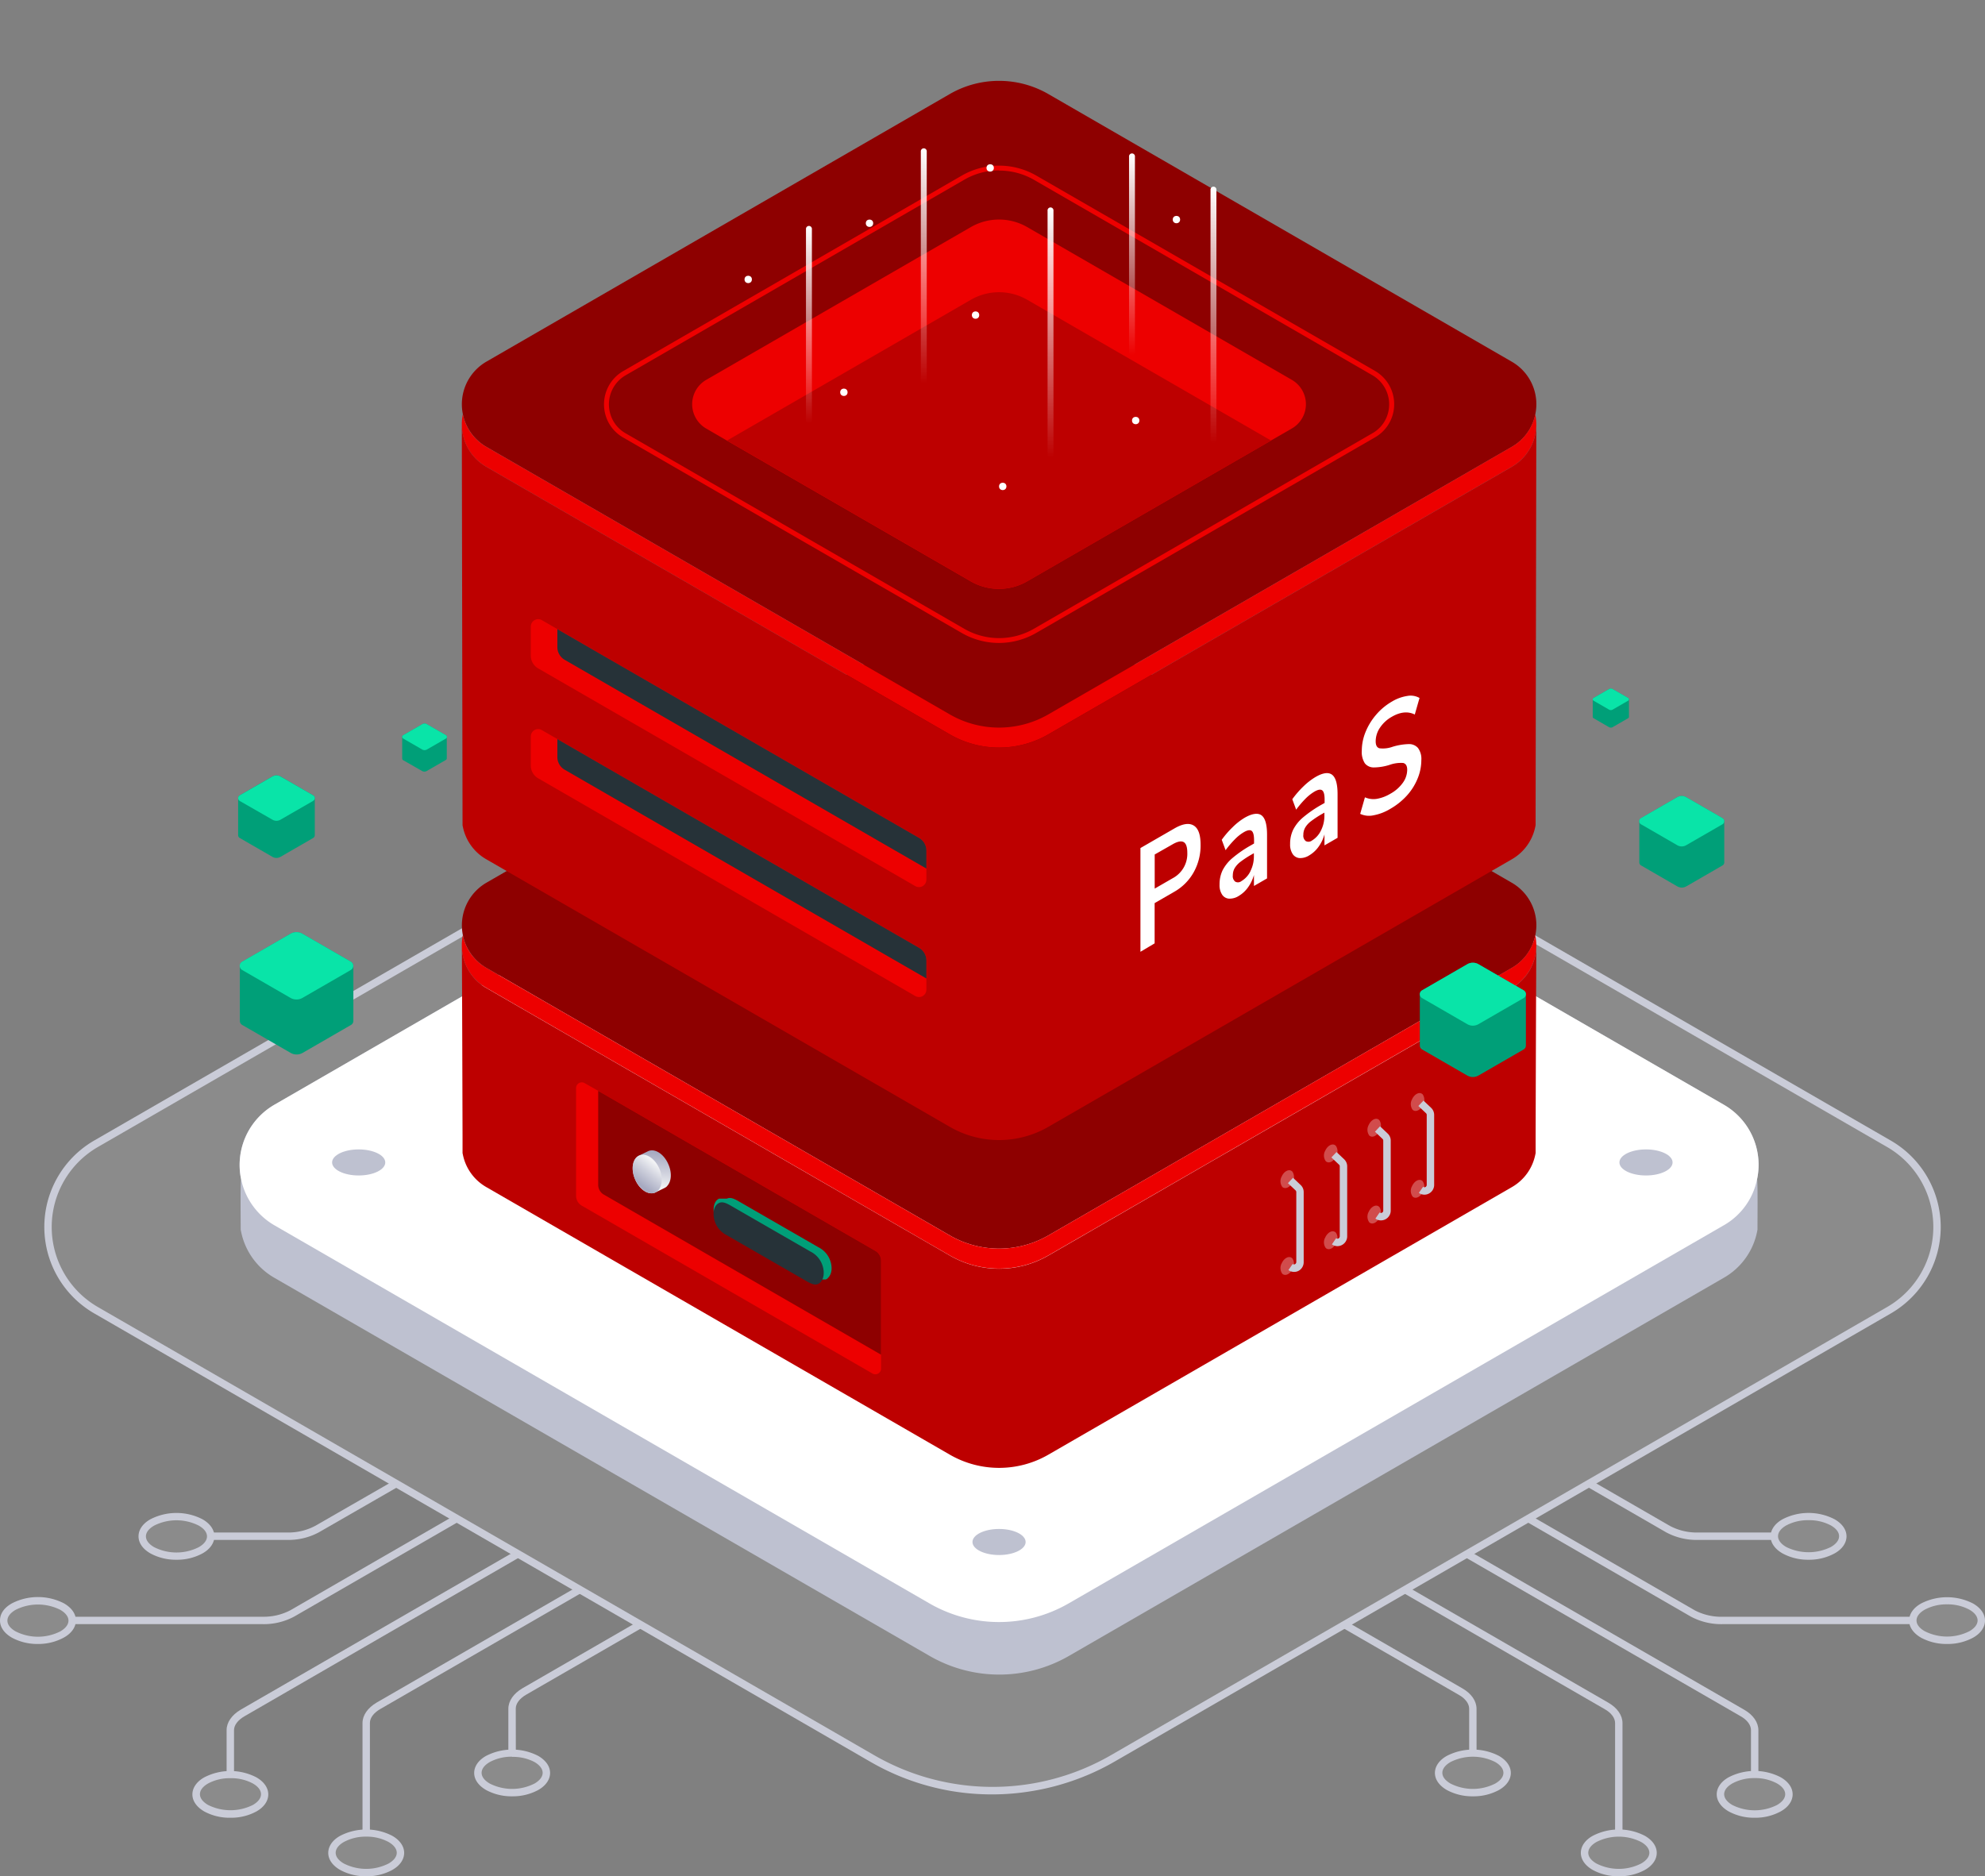 <?xml version="1.0" encoding="utf-8"?>
<svg viewBox="0 0 581.8 550" xmlns="http://www.w3.org/2000/svg" xmlns:xlink="http://www.w3.org/1999/xlink">
  <rect x="0" y="0" width="581.8" height="550" fill="#808080" stroke="none"/>
  <defs>
    <style>.cls-1{isolation:isolate;}.cls-2{fill:#f2f3f5;fill-opacity:0.1;}.cls-3{fill:#caccd8;}.cls-4{fill:#bec1d0;}.cls-11,.cls-5{fill:#fff;}.cls-6{fill:#1c2bf0;}.cls-7{fill:#1d6fff;}.cls-8{fill:#0954f5;}.cls-9{fill:#009f78;}.cls-10{fill:url(#linear-gradient);}.cls-11{opacity:0.3;}.cls-12{fill:url(#linear-gradient-2);}.cls-13{fill:url(#linear-gradient-3);}.cls-14{fill:#0c1659;}.cls-15,.cls-16,.cls-17,.cls-18,.cls-19,.cls-20{mix-blend-mode:screen;}.cls-15{fill:url(#linear-gradient-4);}.cls-16{fill:url(#linear-gradient-5);}.cls-17{fill:url(#linear-gradient-6);}.cls-18{fill:url(#linear-gradient-7);}.cls-19{fill:url(#linear-gradient-8);}.cls-20{fill:url(#linear-gradient-9);}.cls-21{fill:#09e4a8;}</style>
    <linearGradient id="linear-gradient-2" x1="190.6" y1="347.99" x2="191.55" y2="337.7" gradientUnits="userSpaceOnUse">
      <stop offset="0" stop-color="#f2f3f5"/>
      <stop offset="0.44" stop-color="#cfd1dd"/>
      <stop offset="1" stop-color="#a7aac1"/>
    </linearGradient>
    <linearGradient id="linear-gradient-3" x1="192.14" y1="341.01" x2="187.47" y2="346.98" xlink:href="#linear-gradient-2"/>
    <linearGradient id="linear-gradient-5" x1="355.67" y1="129.91" x2="355.67" y2="54.81" gradientUnits="userSpaceOnUse">
      <stop offset="0" stop-color="#fff" stop-opacity="0"/>
      <stop offset="1" stop-color="#fff"/>
    </linearGradient>
    <linearGradient id="linear-gradient-6" x1="331.79" y1="104.17" x2="331.79" y2="45.07" xlink:href="#linear-gradient-5"/>
    <linearGradient id="linear-gradient-7" x1="307.91" y1="134.24" x2="307.91" y2="60.9" xlink:href="#linear-gradient-5"/>
    <linearGradient id="linear-gradient-8" x1="237.1" y1="124.12" x2="237.1" y2="66.23" xlink:href="#linear-gradient-5"/>
    <linearGradient id="linear-gradient-9" x1="270.76" y1="112.45" x2="270.76" y2="43.48" xlink:href="#linear-gradient-5"/>
  </defs>
  <g class="cls-1">
    <g id="Layer_2" data-name="Layer 2">
      <g id="illustration-2">
        <g id="bed">
          <path class="cls-2" d="M567.73,359.68a27.89,27.89,0,0,1-14.09,24.4l-25.09,14.5L326.13,515.45A70.44,70.44,0,0,1,311,522a67.76,67.76,0,0,1-8.12,1.9,70.45,70.45,0,0,1-47.15-8.42L53.25,398.58l-25.09-14.5a28.17,28.17,0,0,1,0-48.8L255.69,203.91a70.45,70.45,0,0,1,70.44,0L553.64,335.28A27.88,27.88,0,0,1,567.73,359.68Z"/>
          <path class="cls-3" d="M290.93,526a72,72,0,0,1-12.15-1,73.12,73.12,0,0,1-8.24-1.92,70.94,70.94,0,0,1-15.39-6.62L27.62,385a29.26,29.26,0,0,1,0-50.68L255.15,203a71.74,71.74,0,0,1,71.52,0L554.19,334.34a29.26,29.26,0,0,1,0,50.68L326.67,516.39A71.09,71.09,0,0,1,311.26,523a68.87,68.87,0,0,1-8.24,1.93A71.25,71.25,0,0,1,290.93,526Zm0-330.38a69.41,69.41,0,0,0-34.68,9.26L28.7,336.22a27.09,27.09,0,0,0,0,46.92L256.23,514.51a69.58,69.58,0,0,0,14.93,6.42,71.2,71.2,0,0,0,8,1.86,69.38,69.38,0,0,0,46.44-8.28L553.1,383.14a27.08,27.08,0,0,0,0-46.92L325.58,204.85A69.35,69.35,0,0,0,290.91,195.59Z"/>
          <ellipse class="cls-2" cx="150.11" cy="519.67" rx="10.04" ry="5.79"/>
          <path class="cls-3" d="M150.11,526.56a15.62,15.62,0,0,1-7.64-1.85c-2.25-1.3-3.49-3.09-3.49-5s1.24-3.74,3.49-5a16.68,16.68,0,0,1,15.28,0c2.24,1.3,3.48,3.09,3.48,5s-1.24,3.74-3.48,5h0A15.68,15.68,0,0,1,150.11,526.56Zm0-11.61a13.45,13.45,0,0,0-6.56,1.56c-1.54.89-2.39,2-2.39,3.16s.85,2.26,2.39,3.15a14.49,14.49,0,0,0,13.11,0h0c1.54-.89,2.39-2,2.39-3.15s-.85-2.26-2.39-3.16A13.44,13.44,0,0,0,150.11,515Z"/>
          <ellipse class="cls-2" cx="107.34" cy="543.11" rx="10.04" ry="5.79"/>
          <path class="cls-3" d="M107.34,550a15.52,15.52,0,0,1-7.64-1.86c-2.25-1.29-3.49-3.08-3.49-5s1.24-3.75,3.49-5a16.65,16.65,0,0,1,15.28,0c2.24,1.29,3.48,3.08,3.48,5s-1.24,3.74-3.48,5A15.52,15.52,0,0,1,107.34,550Zm0-11.62a13.45,13.45,0,0,0-6.56,1.57c-1.54.89-2.39,2-2.39,3.16s.85,2.26,2.39,3.15a14.49,14.49,0,0,0,13.11,0h0c1.54-.89,2.4-2,2.4-3.15s-.86-2.27-2.4-3.16A13.44,13.44,0,0,0,107.34,538.38Z"/>
          <ellipse class="cls-2" cx="67.51" cy="525.94" rx="10.04" ry="5.79"/>
          <path class="cls-3" d="M67.51,532.84A15.52,15.52,0,0,1,59.87,531c-2.25-1.3-3.48-3.09-3.48-5s1.23-3.74,3.48-5a16.62,16.62,0,0,1,15.28,0c2.24,1.29,3.48,3.08,3.48,5s-1.24,3.74-3.48,5h0A15.52,15.52,0,0,1,67.51,532.84Zm0-11.59A13.38,13.38,0,0,0,61,522.79c-1.55.89-2.4,2-2.4,3.15s.85,2.27,2.4,3.16a14.72,14.72,0,0,0,13.1,0h0c1.55-.89,2.4-2,2.4-3.16s-.85-2.26-2.4-3.15A13.38,13.38,0,0,0,67.51,521.25Z"/>
          <path class="cls-3" d="M66.42,520.15v-13c0-2.27,1.51-4.44,4.15-6l80.72-46.6,1.08,1.88L71.65,503.1c-1.94,1.12-3.06,2.61-3.06,4.08v13Z"/>
          <path class="cls-3" d="M151.19,513.88H149v-13c0-2.27,1.51-4.45,4.14-6l34-19.63,1.09,1.89-34,19.62c-1.94,1.12-3.06,2.61-3.06,4.08Z"/>
          <path class="cls-3" d="M108.42,537.31h-2.17V505.08c0-2.27,1.51-4.44,4.14-6l59-34.06,1.09,1.88-59,34.06c-1.94,1.12-3.06,2.61-3.06,4.08Z"/>
          <ellipse class="cls-2" cx="51.72" cy="450.31" rx="10.04" ry="5.79"/>
          <path class="cls-3" d="M51.72,457.21a15.52,15.52,0,0,1-7.64-1.86c-2.25-1.29-3.48-3.08-3.48-5s1.23-3.74,3.48-5h0a16.68,16.68,0,0,1,15.28,0c2.24,1.29,3.48,3.08,3.48,5s-1.24,3.75-3.48,5A15.52,15.52,0,0,1,51.72,457.21Zm-6.55-10c-1.55.89-2.4,2-2.4,3.15s.85,2.27,2.4,3.16a14.47,14.47,0,0,0,13.1,0c1.55-.89,2.4-2,2.4-3.16s-.85-2.26-2.4-3.15a14.5,14.5,0,0,0-13.1,0Z"/>
          <ellipse class="cls-2" cx="11.12" cy="475.01" rx="10.04" ry="5.79"/>
          <path class="cls-3" d="M11.12,481.9a15.65,15.65,0,0,1-7.64-1.85C1.24,478.75,0,477,0,475s1.24-3.74,3.48-5h0a16.68,16.68,0,0,1,15.28,0c2.25,1.3,3.49,3.09,3.49,5s-1.24,3.74-3.49,5A15.62,15.62,0,0,1,11.12,481.9Zm-6.55-10c-1.55.89-2.4,2-2.4,3.16s.85,2.26,2.4,3.15a14.49,14.49,0,0,0,13.11,0c1.54-.89,2.39-2,2.39-3.15s-.85-2.27-2.39-3.16a14.55,14.55,0,0,0-13.11,0Z"/>
          <path class="cls-3" d="M84.22,451.4H61.75v-2.17H84.22a16.81,16.81,0,0,0,8.15-1.94L115.49,434l1.08,1.88L93.45,449.18A18.78,18.78,0,0,1,84.22,451.4Z"/>
          <path class="cls-3" d="M77,476.09H21.16v-2.17H77A16.76,16.76,0,0,0,85.14,472l48.12-27.78,1.08,1.88L86.23,473.87A18.79,18.79,0,0,1,77,476.09Z"/>
          <ellipse class="cls-2" cx="431.7" cy="519.67" rx="10.04" ry="5.79"/>
          <path class="cls-3" d="M431.7,526.56a15.62,15.62,0,0,1-7.64-1.85h0c-2.25-1.3-3.49-3.09-3.49-5s1.24-3.74,3.49-5a16.68,16.68,0,0,1,15.28,0c2.24,1.3,3.48,3.09,3.48,5s-1.24,3.74-3.48,5A15.62,15.62,0,0,1,431.7,526.56Zm-6.56-3.74a14.49,14.49,0,0,0,13.11,0c1.55-.89,2.4-2,2.4-3.15s-.85-2.27-2.4-3.16a14.55,14.55,0,0,0-13.11,0c-1.54.89-2.39,2-2.39,3.16s.85,2.26,2.39,3.15Z"/>
          <ellipse class="cls-2" cx="474.47" cy="543.11" rx="10.04" ry="5.79"/>
          <path class="cls-3" d="M474.47,550a15.52,15.52,0,0,1-7.64-1.86h0c-2.25-1.29-3.49-3.08-3.49-5s1.24-3.75,3.49-5a16.62,16.62,0,0,1,15.28,0c2.24,1.29,3.48,3.08,3.48,5s-1.24,3.74-3.48,5A15.54,15.54,0,0,1,474.47,550Zm-6.56-3.74a14.49,14.49,0,0,0,13.11,0c1.55-.89,2.4-2,2.4-3.15s-.85-2.27-2.4-3.16a14.49,14.49,0,0,0-13.11,0c-1.54.89-2.39,2-2.39,3.16s.85,2.26,2.39,3.15Z"/>
          <ellipse class="cls-2" cx="514.29" cy="525.94" rx="10.04" ry="5.79"/>
          <path class="cls-3" d="M514.29,532.84a15.51,15.51,0,0,1-7.63-1.86c-2.25-1.3-3.49-3.09-3.49-5s1.24-3.74,3.49-5a16.6,16.6,0,0,1,15.27,0c2.25,1.29,3.49,3.08,3.49,5s-1.24,3.74-3.49,5A15.52,15.52,0,0,1,514.29,532.84Zm0-11.62a13.33,13.33,0,0,0-6.55,1.57c-1.54.89-2.39,2-2.39,3.15s.85,2.27,2.39,3.16h0a14.55,14.55,0,0,0,13.11,0c1.54-.89,2.39-2,2.39-3.16s-.85-2.26-2.39-3.15A13.35,13.35,0,0,0,514.29,521.22Z"/>
          <path class="cls-3" d="M515.38,520.15h-2.17v-13c0-1.47-1.12-3-3.06-4.08l-80.72-46.6,1.09-1.88,80.72,46.6c2.63,1.52,4.14,3.69,4.14,6Z"/>
          <path class="cls-3" d="M432.78,513.88h-2.17v-13c0-1.47-1.11-3-3.06-4.08l-34-19.62,1.08-1.89,34,19.63c2.63,1.51,4.14,3.69,4.14,6Z"/>
          <path class="cls-3" d="M475.55,537.31h-2.17V505.08c0-1.47-1.12-3-3.06-4.08l-59-34.06,1.09-1.88,59,34.06c2.63,1.52,4.14,3.69,4.14,6Z"/>
          <ellipse class="cls-2" cx="530.09" cy="450.31" rx="10.04" ry="5.79"/>
          <path class="cls-3" d="M530.09,457.21a15.52,15.52,0,0,1-7.64-1.86c-2.25-1.29-3.49-3.08-3.49-5s1.24-3.74,3.49-5a16.6,16.6,0,0,1,15.27,0h0c2.25,1.29,3.49,3.08,3.49,5s-1.24,3.75-3.49,5A15.51,15.51,0,0,1,530.09,457.21Zm0-11.59a13.45,13.45,0,0,0-6.56,1.54c-1.54.89-2.39,2-2.39,3.15s.85,2.27,2.39,3.16a14.74,14.74,0,0,0,13.11,0c1.54-.89,2.39-2,2.39-3.16s-.85-2.26-2.39-3.15A13.43,13.43,0,0,0,530.09,445.62Z"/>
          <ellipse class="cls-2" cx="570.68" cy="475.01" rx="10.04" ry="5.79"/>
          <path class="cls-3" d="M570.68,481.9a15.62,15.62,0,0,1-7.64-1.85c-2.24-1.3-3.48-3.09-3.48-5s1.24-3.74,3.48-5a16.68,16.68,0,0,1,15.28,0c2.25,1.3,3.48,3.09,3.48,5s-1.23,3.74-3.48,5A15.62,15.62,0,0,1,570.68,481.9Zm0-11.61a13.41,13.41,0,0,0-6.55,1.56c-1.55.89-2.4,2-2.4,3.16s.85,2.26,2.4,3.15a14.47,14.47,0,0,0,13.1,0c1.55-.89,2.4-2,2.4-3.15s-.85-2.27-2.4-3.16h0A13.41,13.41,0,0,0,570.68,470.29Z"/>
          <path class="cls-3" d="M520.05,451.4H497.59a18.85,18.85,0,0,1-9.24-2.22l-23.12-13.35,1.09-1.88,23.12,13.34a16.81,16.81,0,0,0,8.15,1.94h22.46Z"/>
          <path class="cls-3" d="M560.65,476.09H504.81a18.85,18.85,0,0,1-9.24-2.22l-48.11-27.78,1.08-1.88L496.66,472a16.81,16.81,0,0,0,8.15,1.93h55.84Z"/>
        </g>
        <g id="server">
          <path class="cls-4" d="M515,345.66h0a20.33,20.33,0,0,0-9.79-21.83L313.24,213a40.84,40.84,0,0,0-40.85,0L80.45,323.82a20.31,20.31,0,0,0-9.79,21.83q1.62,8.09,0,0c-.24,1.19-.11,12.61-.11,14.74,0,.22.08.44.12.66a20.16,20.16,0,0,0,9.79,13.54l192,110.81a40.84,40.84,0,0,0,40.85,0L505.19,374.59A20.12,20.12,0,0,0,515,361.05q.07-.33.12-.66C515.1,358.26,515.24,347,515,345.66Z"/>
          <path class="cls-5" d="M515,345.65a20.1,20.1,0,0,1-9.79,13.54L313.24,470a40.82,40.82,0,0,1-40.84,0L80.45,359.19a20.42,20.42,0,0,1,0-35.37L272.4,213a40.82,40.82,0,0,1,40.84,0l192,110.82A20.31,20.31,0,0,1,515,345.65Z"/>
          <ellipse class="cls-4" cx="292.82" cy="452.01" rx="7.79" ry="3.82"/>
          <ellipse class="cls-4" cx="482.44" cy="340.75" rx="7.79" ry="3.82"/>
          <ellipse class="cls-4" cx="105.13" cy="340.75" rx="7.79" ry="3.82"/>
          <path class="cls-6" d="M450,274.16a14.23,14.23,0,0,1-6.93,9.58l-135.79,78.4a28.91,28.91,0,0,1-28.9,0l-135.79-78.4a14.44,14.44,0,0,1,0-25l135.79-78.4a28.86,28.86,0,0,1,28.9,0l135.79,78.4A14.37,14.37,0,0,1,450,274.16Z" style="fill: rgb(142, 0, 0);"/>
          <path class="cls-7" d="M450.28,277.09a14.29,14.29,0,0,1-7.22,12.51L307.27,368a28.91,28.91,0,0,1-28.9,0L142.58,289.6a14.25,14.25,0,0,1-7.22-12.19v-.67a14.77,14.77,0,0,1,.29-2.58,14.26,14.26,0,0,0,6.93,9.58l135.79,78.4a28.91,28.91,0,0,0,28.9,0l135.79-78.4a14.26,14.26,0,0,0,6.93-9.58A15.16,15.16,0,0,1,450.28,277.09Z" style="fill: rgb(237, 0, 0);"/>
          <path class="cls-8" d="M450.29,277.09s-.07,11.11-.2,56c0,1.73,0,3.37,0,4.87a3.89,3.89,0,0,1-.09.47,14.21,14.21,0,0,1-6.92,9.58l-135.8,78.4a28.89,28.89,0,0,1-28.89,0L142.58,348a14.21,14.21,0,0,1-6.92-9.58,3.89,3.89,0,0,1-.09-.47c0-1.5,0-3.14,0-4.87-.12-44.85-.2-55.64-.2-55.64a14.28,14.28,0,0,0,7.22,12.2l122.6,70.78,13.2,7.62a28.89,28.89,0,0,0,28.89,0l13.2-7.62,122.6-70.78A14.31,14.31,0,0,0,450.29,277.09Z" style="fill: rgb(189, 0, 0);"/>
          <path class="cls-7" d="M258.24,369.58v31.6a1.68,1.68,0,0,1-2.51,1.45l-85.21-49.21a3.32,3.32,0,0,1-1.67-2.88v-31.6a1.67,1.67,0,0,1,2.51-1.44l3.52,2,.43.24,81.26,46.92A3.34,3.34,0,0,1,258.24,369.58Z" style="fill: rgb(237, 0, 0);"/>
          <path class="cls-6" d="M258.24,369.58v27.53L177,350.19a3.3,3.3,0,0,1-1.67-2.88V319.77l81.26,46.92A3.34,3.34,0,0,1,258.24,369.58Z" style="fill: rgb(142, 0, 0);"/>
          <path class="cls-9" d="M243.07,368.87a7,7,0,0,0-3.15-3.24c-.43-.24-23.29-13.43-23.66-13.63-1.17-.65-2.24-1.12-3.22-.64H213l0,0h-.07l0,0h-.08l0,0h-.07l0,0h-.23l0,0h-.07l0,0h-.07l0,0h-.08l0,0h-.32l0,0h-.07l0,0h-.07l0,0h-.08l0,0h-.32l0,0h-.07l0,0H211l0,0h-.26l-.28.16a2.22,2.22,0,0,0-.44.38c-1.05,1.17-1.17,3.47-.18,5.64a7,7,0,0,0,3.16,3.24l23.67,13.64c1.16.64,2.23,1.11,3.2.63h.05l0,0H240l0,0h.23l0,0h.07l0,0h.08l0,0h.07l0,0h.32l0,0H241l0,0h.07l0,0h.32l0,0h.07l0,0h.08l0,0h.07l0,0H242l0,0h.07l0,0h0l.29-.16a1.76,1.76,0,0,0,.37-.35l0,0C243.94,373.36,244.08,371.05,243.07,368.87Z"/>
          <path class="cls-10" d="M240.75,370.14a7,7,0,0,0-3.15-3.24c-.43-.23-23.29-13.42-23.66-13.63-1.17-.64-2.24-1.11-3.22-.63l-.28.16a2.22,2.22,0,0,0-.44.38c-1.05,1.17-1.17,3.47-.18,5.64a7,7,0,0,0,3.16,3.24l23.67,13.64c1.16.64,2.23,1.11,3.2.63l.29-.16a1.72,1.72,0,0,0,.37-.34l0,0C241.62,374.64,241.76,372.32,240.75,370.14Z" style="fill: rgb(38, 50, 56);"/>
          <path class="cls-11" d="M414,350.71h0a.84.84,0,0,0,.2.18l.15.09c.9.44,2.13-.32,2.76-1.7a2.91,2.91,0,0,0-.1-3,1.43,1.43,0,0,0-.23-.2l-.15-.09c-.9-.44-2.13.32-2.76,1.7A2.85,2.85,0,0,0,414,350.71Z"/>
          <path class="cls-11" d="M414,325.26h0a1.12,1.12,0,0,0,.2.18l.15.09c.9.44,2.13-.32,2.76-1.7a2.91,2.91,0,0,0-.1-3,1.07,1.07,0,0,0-.23-.2l-.15-.09c-.9-.44-2.13.32-2.76,1.7A2.85,2.85,0,0,0,414,325.26Z"/>
          <path class="cls-3" d="M417.49,350.2a2.75,2.75,0,0,1-1.62-.53l1.24-1.79a.61.61,0,0,0,.67.08.72.72,0,0,0,.39-.63V326.81a.64.64,0,0,0-.21-.49l-2.24-2.12,1.5-1.58,2.24,2.12a2.86,2.86,0,0,1,.89,2.07v20.52a2.87,2.87,0,0,1-2.86,2.87Z"/>
          <path class="cls-11" d="M401.29,358.25h0a.73.73,0,0,0,.2.19l.15.08c.89.44,2.12-.32,2.75-1.7a2.91,2.91,0,0,0-.09-3,1.5,1.5,0,0,0-.24-.2l-.15-.09c-.89-.44-2.13.32-2.75,1.7A2.88,2.88,0,0,0,401.29,358.25Z"/>
          <path class="cls-11" d="M401.29,332.8h0a.58.58,0,0,0,.2.18l.15.09c.89.44,2.12-.32,2.75-1.7a2.91,2.91,0,0,0-.09-3,1.5,1.5,0,0,0-.24-.2l-.15-.09c-.89-.44-2.13.32-2.75,1.7A2.88,2.88,0,0,0,401.29,332.8Z"/>
          <path class="cls-3" d="M404.74,357.74a2.7,2.7,0,0,1-1.61-.53l1.23-1.79a.61.61,0,0,0,.67.08.72.72,0,0,0,.4-.63V334.35a.67.67,0,0,0-.21-.49L403,331.74l1.49-1.58,2.24,2.12a2.84,2.84,0,0,1,.89,2.07v20.52a2.87,2.87,0,0,1-2.86,2.87Z"/>
          <path class="cls-11" d="M388.55,365.79v0a1.71,1.71,0,0,0,.2.18l.15.08c.9.44,2.13-.32,2.76-1.7a2.89,2.89,0,0,0-.1-3,1.51,1.51,0,0,0-.23-.21l-.15-.08c-.9-.44-2.13.31-2.76,1.69A2.85,2.85,0,0,0,388.55,365.79Z"/>
          <path class="cls-11" d="M388.55,340.34h0a1.19,1.19,0,0,0,.2.19l.15.08c.9.44,2.13-.32,2.76-1.7a2.89,2.89,0,0,0-.1-3,1.12,1.12,0,0,0-.23-.21l-.15-.09c-.9-.44-2.13.32-2.76,1.7A2.85,2.85,0,0,0,388.55,340.34Z"/>
          <path class="cls-3" d="M392,365.29a2.75,2.75,0,0,1-1.62-.53l1.24-1.8a.61.61,0,0,0,.67.08.71.71,0,0,0,.39-.63V341.89a.64.64,0,0,0-.21-.49l-2.24-2.12,1.5-1.58,2.24,2.12a2.87,2.87,0,0,1,.89,2.07v20.52a2.89,2.89,0,0,1-2.86,2.88Z"/>
          <path class="cls-11" d="M375.8,373.33l0,0a.7.7,0,0,0,.2.18l.15.08c.9.44,2.12-.32,2.75-1.69a2.91,2.91,0,0,0-.09-3,1.57,1.57,0,0,0-.24-.21l-.15-.08c-.89-.44-2.13.31-2.75,1.69A2.88,2.88,0,0,0,375.8,373.33Z"/>
          <path class="cls-11" d="M375.8,347.88l0,0a.7.7,0,0,0,.2.18l.15.08c.9.44,2.12-.32,2.75-1.69a2.91,2.91,0,0,0-.09-3,1.57,1.57,0,0,0-.24-.21l-.15-.08c-.89-.44-2.13.31-2.75,1.69A2.88,2.88,0,0,0,375.8,347.88Z"/>
          <path class="cls-3" d="M379.25,372.83a2.7,2.7,0,0,1-1.61-.53l1.23-1.79a.63.63,0,0,0,.67.07.72.72,0,0,0,.4-.63V349.43a.69.69,0,0,0-.21-.49l-2.24-2.12,1.49-1.58,2.24,2.12a2.84,2.84,0,0,1,.89,2.07V370a2.88,2.88,0,0,1-1.59,2.57A2.74,2.74,0,0,1,379.25,372.83Z"/>
          <path class="cls-12" d="M195.83,341.14c-1.34-3-4-4.61-5.93-3.66l-2.66,1.3a2.79,2.79,0,0,0-.33.19,2.51,2.51,0,0,0-.5.44c-1.2,1.34-1.34,4-.2,6.46,1.35,3,4,4.61,5.93,3.66l2.66-1.3a2.69,2.69,0,0,0,.32-.19,1.47,1.47,0,0,0,.43-.39,0,0,0,0,0,0,0C196.83,346.29,197,343.64,195.83,341.14Z"/>
          <path class="cls-13" d="M192.92,348.93l0,0a1.77,1.77,0,0,1-.43.39l-.33.19c-1.93,1-4.58-.7-5.93-3.66-1.14-2.49-1-5.12.2-6.46a2.51,2.51,0,0,1,.5-.44,2.79,2.79,0,0,1,.33-.19c1.93-.95,4.59.68,5.93,3.66C194.32,344.93,194.17,347.59,192.92,348.93Z"/>
          <path class="cls-6" d="M450,121.42a14.23,14.23,0,0,1-6.93,9.58L307.27,209.4a28.91,28.91,0,0,1-28.9,0L142.58,131a14.44,14.44,0,0,1,0-25L278.37,27.57a28.91,28.91,0,0,1,28.9,0L443.06,106A14.37,14.37,0,0,1,450,121.42Z" style="fill: rgb(142, 0, 0);"/>
          <path class="cls-7" d="M292.82,188.47a21.88,21.88,0,0,1-10.92-2.92l-99.23-57.29a11.07,11.07,0,0,1-5.41-7.49,11.27,11.27,0,0,1,5.41-12l99.23-57.3a21.9,21.9,0,0,1,21.84,0L403,108.72a11.28,11.28,0,0,1,5.41,12,11.13,11.13,0,0,1-5.41,7.49l-99.24,57.29A21.88,21.88,0,0,1,292.82,188.47Zm0-138.52a20.33,20.33,0,0,0-10.19,2.73L183.39,110a9.83,9.83,0,0,0-4.71,10.51,9.63,9.63,0,0,0,4.71,6.52l99.24,57.29a20.4,20.4,0,0,0,20.39,0L402.25,127a9.6,9.6,0,0,0,4.71-6.51h0A9.84,9.84,0,0,0,402.25,110L303,52.68A20.37,20.37,0,0,0,292.82,50Z" style="fill: rgb(237, 0, 0);"/>
          <path class="cls-7" d="M450.28,124.35a14.29,14.29,0,0,1-7.22,12.51l-135.79,78.4a28.86,28.86,0,0,1-28.9,0l-135.79-78.4a14.25,14.25,0,0,1-7.22-12.19V124a14.77,14.77,0,0,1,.29-2.57,14.26,14.26,0,0,0,6.93,9.58l135.79,78.4a28.91,28.91,0,0,0,28.9,0L443.06,131a14.26,14.26,0,0,0,6.93-9.58A15.16,15.16,0,0,1,450.28,124.35Z" style="fill: rgb(237, 0, 0);"/>
          <path class="cls-8" d="M450.29,124.35s-.21,116-.21,117.52a3.73,3.73,0,0,1-.09.46,14.21,14.21,0,0,1-6.92,9.58l-135.8,78.4a28.85,28.85,0,0,1-28.89,0l-135.8-78.4a14.21,14.21,0,0,1-6.92-9.58,3.73,3.73,0,0,1-.09-.46c0-1.51-.21-117.21-.21-117.21a14.28,14.28,0,0,0,7.22,12.2l122.6,70.78,13.2,7.62a28.89,28.89,0,0,0,28.89,0l13.2-7.62,122.6-70.78A14.31,14.31,0,0,0,450.29,124.35Z" style="fill: rgb(189, 0, 0);"/>
          <path class="cls-7" d="M271.52,249.35v8.53a2.17,2.17,0,0,1-3.25,1.87L157.74,195.93a4.33,4.33,0,0,1-2.17-3.75v-8.51a2.17,2.17,0,0,1,3.25-1.88l4.58,2.64,106,61.18A4.29,4.29,0,0,1,271.52,249.35Z" style="fill: rgb(237, 0, 0);"/>
          <path class="cls-14" d="M271.52,249.35v5.25l-106-61.18a4.32,4.32,0,0,1-2.16-3.75v-5.24l106,61.18A4.29,4.29,0,0,1,271.52,249.35Z" style="fill: rgb(38, 50, 56);"/>
          <path class="cls-7" d="M271.52,281.57v8.53a2.16,2.16,0,0,1-3.25,1.87L157.74,228.15a4.32,4.32,0,0,1-2.17-3.74v-8.52a2.16,2.16,0,0,1,3.25-1.87l4.58,2.64,106,61.17A4.31,4.31,0,0,1,271.52,281.57Z" style="fill: rgb(237, 0, 0);"/>
          <path class="cls-14" d="M271.52,281.57v5.25l-106-61.18a4.31,4.31,0,0,1-2.16-3.74v-5.24l106,61.17A4.31,4.31,0,0,1,271.52,281.57Z" style="fill: rgb(38, 50, 56);"/>
          <path class="cls-7" d="M382.59,120.16a8.2,8.2,0,0,1-4,5.47l-6.08,3.51-71.48,41.27a16.54,16.54,0,0,1-16.5,0l-71.49-41.27L207,125.63a8.25,8.25,0,0,1,0-14.29l77.56-44.78a16.54,16.54,0,0,1,16.5,0l77.56,44.78A8.24,8.24,0,0,1,382.59,120.16Z" style="fill: rgb(237, 0, 0);"/>
          <path class="cls-6" d="M372.55,129.14l-71.48,41.27a16.54,16.54,0,0,1-16.5,0l-71.49-41.27,71.49-41.27a16.49,16.49,0,0,1,16.5,0Z" style="fill: rgb(189, 0, 0);"/>
          <path class="cls-15" d="M382.59,55.8a8.24,8.24,0,0,0-4-8.81L301.07,2.2a16.6,16.6,0,0,0-16.51,0L207,47a8.2,8.2,0,0,0-3.94,8.81v61.1a8.32,8.32,0,0,0,0,3.26,8.11,8.11,0,0,0,3.94,5.47l6.08,3.51,71.48,41.27a16.55,16.55,0,0,0,16.51,0l71.48-41.27,6.08-3.51a8.2,8.2,0,0,0,4-5.47,8.61,8.61,0,0,0,0-3.2Z" style="fill: none;"/>
          <path class="cls-16" d="M355.67,129.91a.87.87,0,0,1-.87-.87V55.68a.87.87,0,1,1,1.73,0V129A.87.87,0,0,1,355.67,129.91Z"/>
          <path class="cls-17" d="M331.79,104.17a.87.87,0,0,1-.87-.87V45.94a.87.87,0,1,1,1.73,0V103.3A.87.87,0,0,1,331.79,104.17Z"/>
          <path class="cls-18" d="M307.91,134.24a.86.86,0,0,1-.87-.86V61.77a.87.87,0,1,1,1.73,0v71.61A.86.86,0,0,1,307.91,134.24Z"/>
          <path class="cls-19" d="M237.1,124.12a.87.87,0,0,1-.87-.87V67.1a.87.87,0,0,1,1.74,0v56.15A.87.87,0,0,1,237.1,124.12Z"/>
          <path class="cls-20" d="M270.76,112.45a.87.87,0,0,1-.87-.87V44.35a.87.87,0,0,1,1.74,0v67.23A.87.87,0,0,1,270.76,112.45Z"/>
          <circle class="cls-5" cx="293.9" cy="142.58" r="1.08"/>
          <circle class="cls-5" cx="290.22" cy="49.22" r="1.08"/>
          <circle class="cls-5" cx="254.85" cy="65.44" r="1.08"/>
          <circle class="cls-5" cx="344.81" cy="64.36" r="1.08"/>
          <circle class="cls-5" cx="219.3" cy="81.91" r="1.08"/>
          <circle class="cls-5" cx="285.93" cy="92.36" r="1.08"/>
          <circle class="cls-5" cx="332.87" cy="123.27" r="1.08"/>
          <circle class="cls-5" cx="247.34" cy="114.99" r="1.08"/>
          <path class="cls-5" d="M279.3,481.46l-.36-.12v0A2.67,2.67,0,0,0,279.3,481.46Z"/>
          <path class="cls-5" d="M334.26,248.59l9.95-5.74q3.65-2.11,5.68-.85c1.36.84,2,2.72,2,5.65a16.07,16.07,0,0,1-2,8,15,15,0,0,1-5.68,5.74l-5.79,3.34v11.8L334.26,279Zm9.43,8.86A8.1,8.1,0,0,0,348,250c0-1.69-.35-2.75-1.06-3.15s-1.79-.2-3.23.63l-5.27,3v10Z"/>
          <path class="cls-5" d="M369.75,239q1.62,1.22,1.62,5.7v12.79l-3.84,2.22v-3.23a11.32,11.32,0,0,1-1.73,3.62,8.93,8.93,0,0,1-2.73,2.53,4.91,4.91,0,0,1-2.88.79,2.61,2.61,0,0,1-2-1.19,5,5,0,0,1-.74-2.93,9.52,9.52,0,0,1,.88-4.17,11.69,11.69,0,0,1,2.9-3.61,34.53,34.53,0,0,1,5.52-3.79l.81-.47v-1c0-1.44-.24-2.34-.7-2.7s-1.23-.24-2.31.39a12.57,12.57,0,0,0-2.63,2.1,27.41,27.41,0,0,0-2.7,3.17l-1.13-3.05a26.19,26.19,0,0,1,3.2-3.7,18.35,18.35,0,0,1,3.55-2.78C367,238.46,368.68,238.22,369.75,239Zm-3.24,16.32a9.46,9.46,0,0,0,1-4.31v-.91l-.59.34a29,29,0,0,0-3.36,2.2,6.65,6.65,0,0,0-1.71,1.89,4.29,4.29,0,0,0-.51,2.07,2,2,0,0,0,.71,1.84,1.63,1.63,0,0,0,1.81-.16A6.8,6.8,0,0,0,366.51,255.36Z"/>
          <path class="cls-5" d="M390.43,227.1c1.07.82,1.61,2.71,1.61,5.7v12.79l-3.84,2.22v-3.23a11.26,11.26,0,0,1-1.73,3.63,8.9,8.9,0,0,1-2.73,2.52,4.9,4.9,0,0,1-2.87.8,2.66,2.66,0,0,1-2-1.2,5,5,0,0,1-.74-2.93,9.42,9.42,0,0,1,.89-4.17,11.62,11.62,0,0,1,2.89-3.61,35.2,35.2,0,0,1,5.52-3.79l.81-.46v-1c0-1.43-.23-2.33-.7-2.69s-1.23-.24-2.3.38a13.29,13.29,0,0,0-2.64,2.1,28.58,28.58,0,0,0-2.7,3.18l-1.13-3.06a27.35,27.35,0,0,1,3.2-3.7,19.5,19.5,0,0,1,3.55-2.78Q388.81,225.88,390.43,227.1Zm-3.25,16.33a9.53,9.53,0,0,0,1-4.32v-.9l-.58.33a28.52,28.52,0,0,0-3.36,2.2,6.36,6.36,0,0,0-1.71,1.89,4.19,4.19,0,0,0-.52,2.07,2,2,0,0,0,.71,1.85,1.67,1.67,0,0,0,1.81-.16A6.86,6.86,0,0,0,387.18,243.43Z"/>
          <path class="cls-5" d="M402.54,239a6.15,6.15,0,0,1-3.87-.43l1.39-4.85a6.21,6.21,0,0,0,3.47.45,11.64,11.64,0,0,0,4-1.51,11,11,0,0,0,3.64-3.2,6.58,6.58,0,0,0,1.28-3.81c0-1.15-.4-1.8-1.18-2a9.89,9.89,0,0,0-3.93.54,15.5,15.5,0,0,1-4.62.77,3.31,3.31,0,0,1-2.68-1.2,6.14,6.14,0,0,1-.9-3.74,14.56,14.56,0,0,1,1.09-5.42,18.29,18.29,0,0,1,3.11-5.09,17.76,17.76,0,0,1,4.62-3.85,12.4,12.4,0,0,1,4.55-1.66,5.24,5.24,0,0,1,3.55.6l-1.39,4.85q-3-1.49-6.71.65a10.13,10.13,0,0,0-3.48,3.19,7.16,7.16,0,0,0-1.27,4c0,1.18.37,1.86,1.13,2.06a8.41,8.41,0,0,0,3.84-.45,17.84,17.84,0,0,1,4.67-.78,3.47,3.47,0,0,1,2.74,1.11,5.36,5.36,0,0,1,1,3.58,14.23,14.23,0,0,1-1.08,5.38,16.89,16.89,0,0,1-3.14,5,19.76,19.76,0,0,1-4.83,3.88A14.61,14.61,0,0,1,402.54,239Z"/>
        </g>
        <g id="cubes">
          <path class="cls-9" d="M447.24,291.43a1.3,1.3,0,0,0-.65-1.13l-13.26-7.66a3.29,3.29,0,0,0-3.27,0l-13.25,7.66a1.29,1.29,0,0,0-.66,1.13v15.06a1.31,1.31,0,0,0,.66,1.14l13.25,7.65a3.29,3.29,0,0,0,3.27,0l13.26-7.65a1.33,1.33,0,0,0,.65-1.14h0V291.43Z"/>
          <path class="cls-21" d="M447.24,291.43a1.3,1.3,0,0,1-.65,1.13l-.51.29-12.75,7.37a3.29,3.29,0,0,1-3.27,0l-12.75-7.37-.5-.29a1.3,1.3,0,0,1,0-2.26l13.25-7.66a3.29,3.29,0,0,1,3.27,0l13.26,7.66A1.3,1.3,0,0,1,447.24,291.43Z"/>
          <path class="cls-9" d="M505.36,240.72a1,1,0,0,0-.52-.91l-10.62-6.13a2.61,2.61,0,0,0-2.62,0L481,239.81a1,1,0,0,0-.52.91v12.07a1,1,0,0,0,.52.9l10.62,6.14a2.66,2.66,0,0,0,2.62,0l10.62-6.14a1,1,0,0,0,.52-.91h0V240.72Z"/>
          <path class="cls-21" d="M505.36,240.72a1,1,0,0,1-.52.91l-.4.23-10.22,5.9a2.61,2.61,0,0,1-2.62,0l-10.21-5.9-.41-.23a1,1,0,0,1-.52-.91,1,1,0,0,1,.52-.91l10.62-6.13a2.61,2.61,0,0,1,2.62,0l10.62,6.13A1,1,0,0,1,505.36,240.72Z"/>
          <path class="cls-9" d="M477.44,205a.44.44,0,0,0-.22-.39L472.69,202a1.1,1.1,0,0,0-1.11,0l-4.53,2.61a.43.43,0,0,0-.22.38v5.15a.42.42,0,0,0,.22.38l4.53,2.62a1.1,1.1,0,0,0,1.11,0l4.53-2.62a.42.42,0,0,0,.22-.38h0V205Z"/>
          <path class="cls-21" d="M477.44,205a.42.42,0,0,1-.22.38l-.17.1L472.69,208a1.1,1.1,0,0,1-1.11,0l-4.36-2.52-.17-.1a.43.43,0,0,1-.22-.39.43.43,0,0,1,.22-.38l4.53-2.61a1.1,1.1,0,0,1,1.11,0l4.53,2.61A.44.44,0,0,1,477.44,205Z"/>
          <path class="cls-9" d="M131,216a.54.54,0,0,0-.28-.48l-5.59-3.23a1.36,1.36,0,0,0-1.38,0l-5.59,3.23a.54.54,0,0,0-.28.48v6.35a.53.53,0,0,0,.28.48L123.7,226a1.36,1.36,0,0,0,1.38,0l5.59-3.23a.53.53,0,0,0,.28-.48h0V216Z"/>
          <path class="cls-21" d="M131,216a.55.55,0,0,1-.28.48l-.21.12-5.38,3.11a1.41,1.41,0,0,1-1.38,0l-5.38-3.11-.21-.12a.55.55,0,0,1-.28-.48.54.54,0,0,1,.28-.48l5.59-3.23a1.36,1.36,0,0,1,1.38,0l5.59,3.23A.54.54,0,0,1,131,216Z"/>
          <path class="cls-9" d="M103.53,283.11a1.38,1.38,0,0,0-.7-1.21l-14.18-8.19a3.48,3.48,0,0,0-3.5,0L71,281.9a1.38,1.38,0,0,0-.7,1.21v16.13a1.38,1.38,0,0,0,.7,1.21l14.19,8.19a3.53,3.53,0,0,0,3.5,0l14.18-8.19a1.38,1.38,0,0,0,.7-1.22h0V283.11Z"/>
          <path class="cls-21" d="M103.53,283.11a1.36,1.36,0,0,1-.7,1.21l-.53.32-13.65,7.88a3.53,3.53,0,0,1-3.5,0L71.5,284.64l-.54-.32a1.4,1.4,0,0,1,0-2.42l14.19-8.19a3.48,3.48,0,0,1,3.5,0l14.18,8.19A1.38,1.38,0,0,1,103.53,283.11Z"/>
          <path class="cls-9" d="M92.26,233.94a.94.94,0,0,0-.47-.82l-9.58-5.53a2.37,2.37,0,0,0-2.36,0l-9.58,5.53a.94.94,0,0,0-.47.82v10.88a.94.94,0,0,0,.47.82l9.58,5.53a2.37,2.37,0,0,0,2.36,0l9.58-5.53a.94.94,0,0,0,.47-.82h0V233.94Z"/>
          <path class="cls-21" d="M92.26,233.94a1,1,0,0,1-.47.82l-.36.21-9.22,5.31a2.32,2.32,0,0,1-2.36,0L70.64,235l-.37-.21a1,1,0,0,1-.47-.82.94.94,0,0,1,.47-.82l9.58-5.53a2.37,2.37,0,0,1,2.36,0l9.58,5.53A.94.94,0,0,1,92.26,233.94Z"/>
        </g>
      </g>
    </g>
  </g>
</svg>